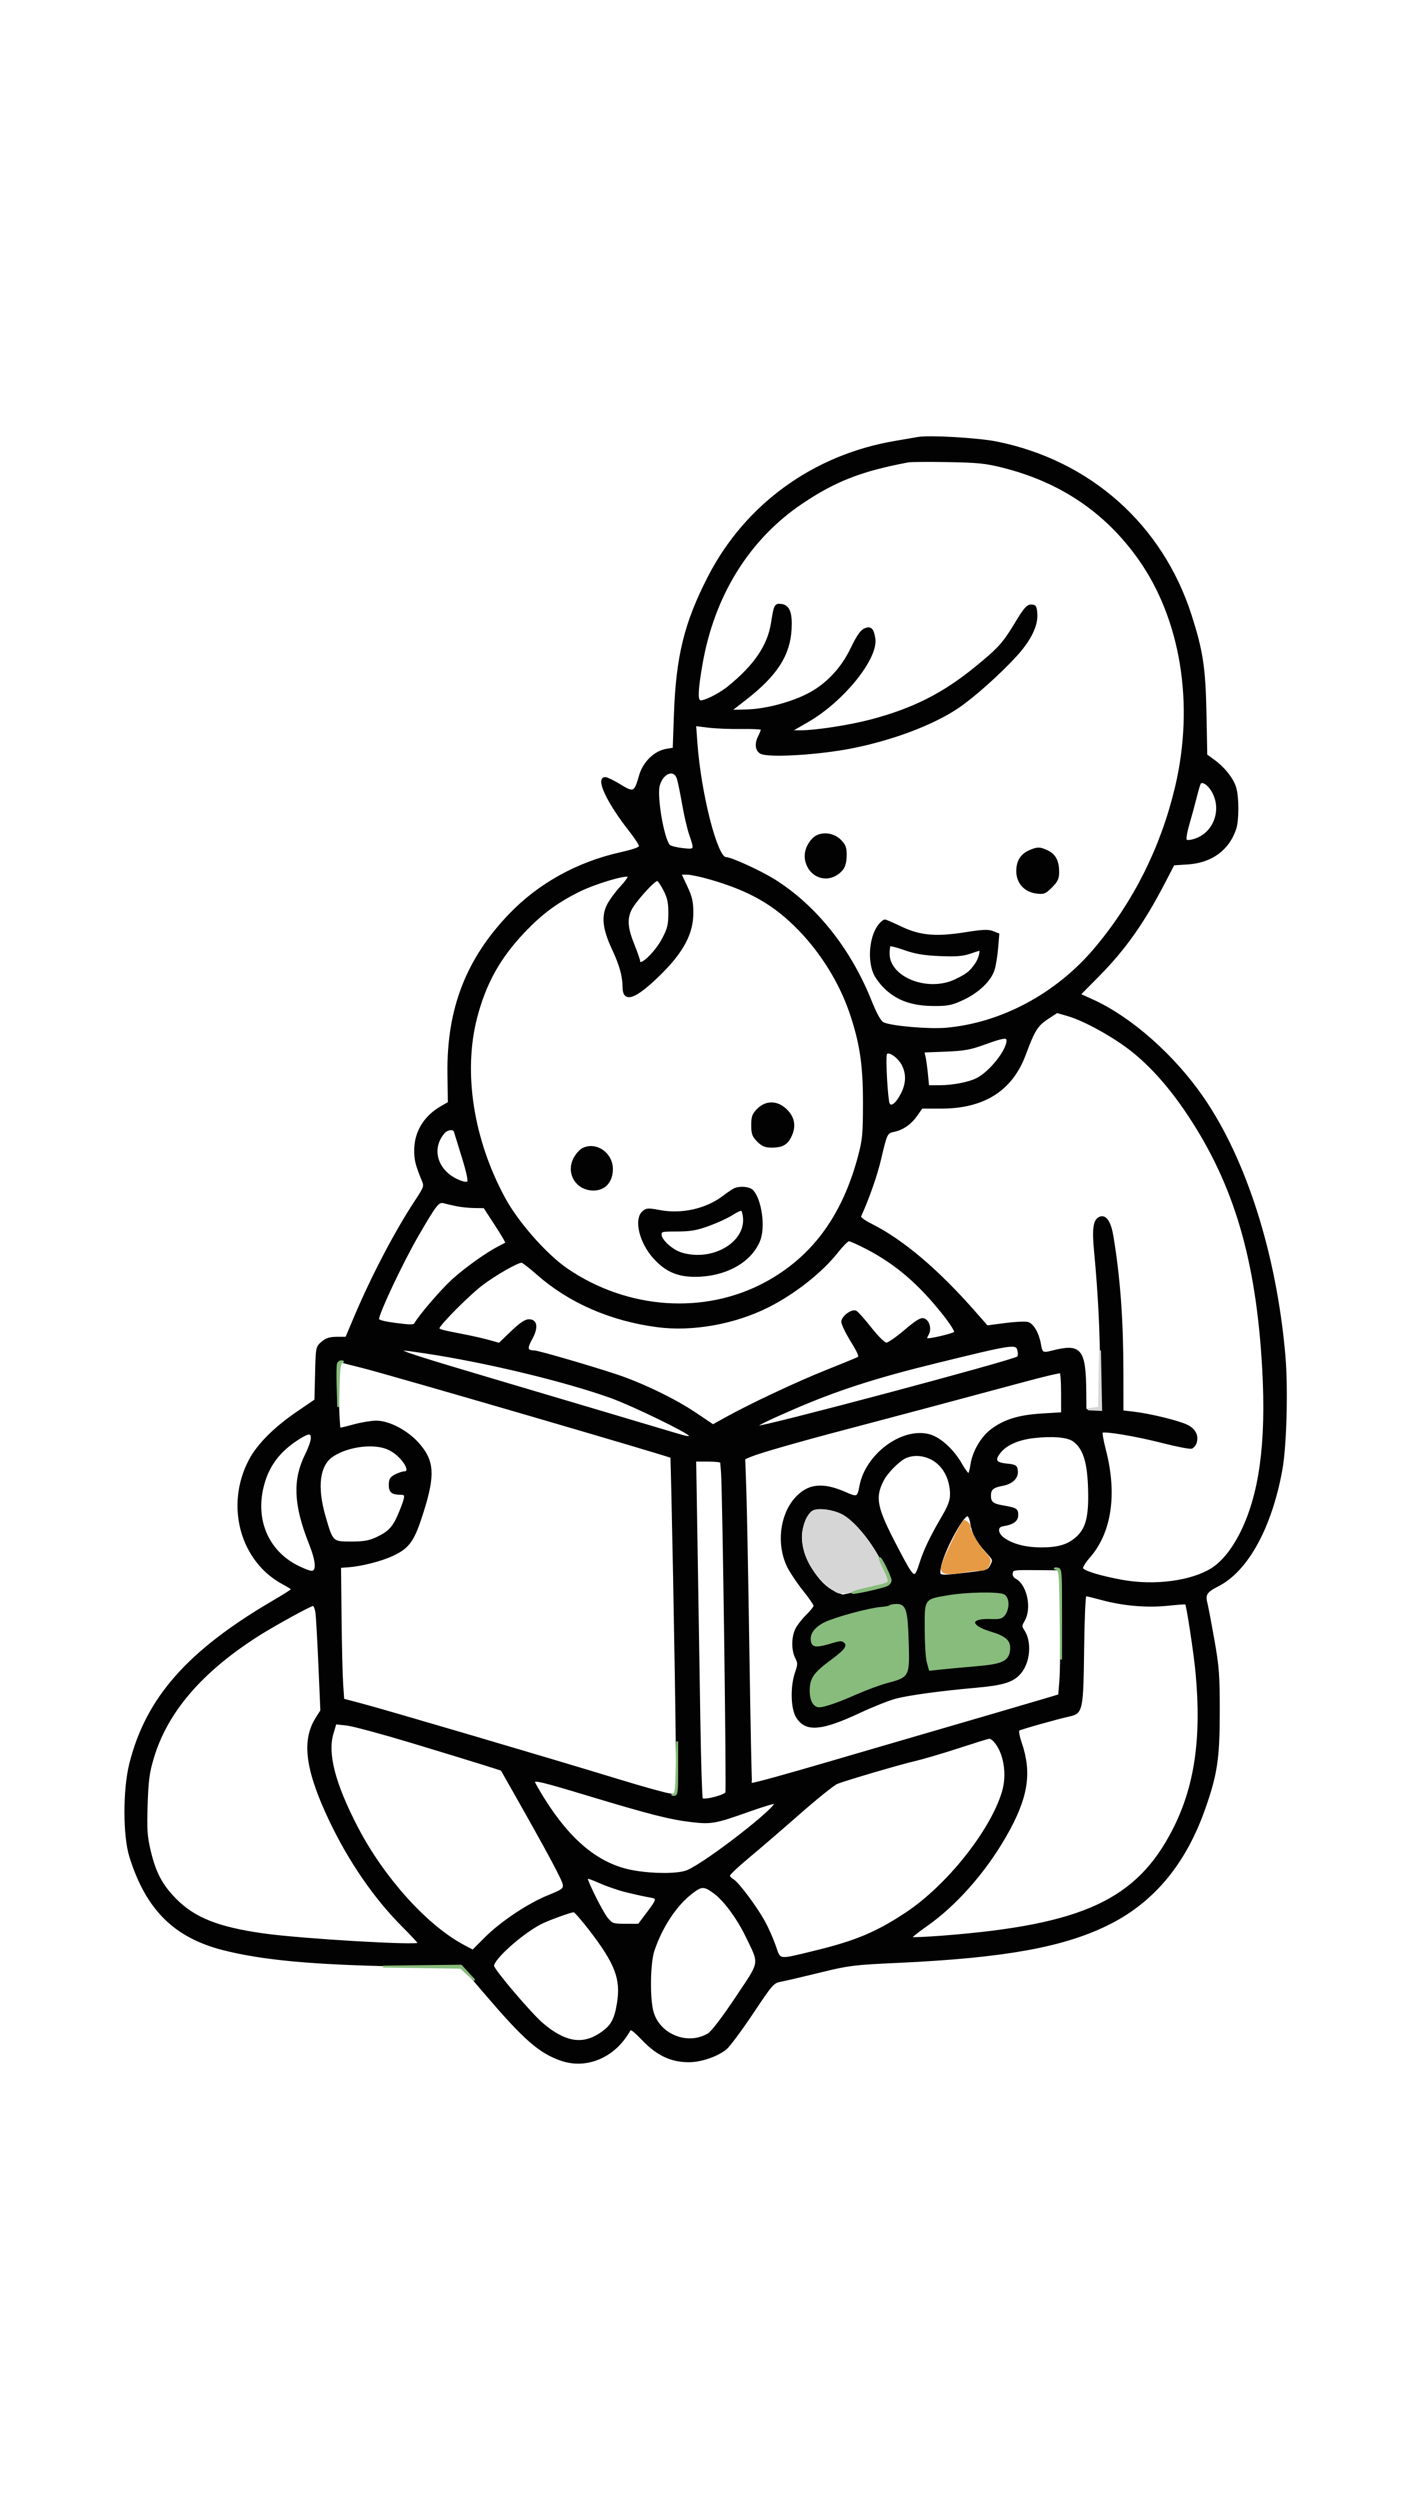 <?xml version="1.0" encoding="utf-8"?>
<!DOCTYPE svg PUBLIC "-//W3C//DTD SVG 20010904//EN" "http://www.w3.org/TR/2001/REC-SVG-20010904/DTD/svg10.dtd">
<svg version="1.0" xmlns="http://www.w3.org/2000/svg" width="722pt" height="1282pt" viewBox="0 0 722 1282" style="" preserveAspectRatio="xMidYMid meet">
<g fill="#020202FE" stroke="#020202FE">
<path d="M 471.000 224.580 C 469.625 224.828 464.261 225.754 459.080 226.638 C 417.458 233.742 382.654 259.017 363.701 295.902 C 351.549 319.552 347.368 336.567 346.307 366.687 L 345.701 383.875 341.947 384.509 C 335.948 385.522 330.325 391.049 328.401 397.822 C 325.890 406.665 325.169 407.006 318.144 402.670 C 314.874 400.651 311.479 399.000 310.599 399.000 C 305.996 399.000 311.771 411.307 323.198 425.846 C 325.989 429.398 328.324 432.965 328.386 433.773 C 328.469 434.841 325.707 435.874 318.263 437.560 C 296.202 442.556 276.675 453.371 261.734 468.871 C 239.611 491.820 229.672 517.476 230.112 550.500 L 230.312 565.500 226.666 567.566 C 217.893 572.538 212.995 580.609 213.054 590.000 C 213.085 595.081 213.643 597.262 217.015 605.500 C 218.168 608.318 217.942 608.955 213.292 616.000 C 203.008 631.581 190.891 654.724 182.010 675.750 L 177.681 686.000 172.896 686.000 C 169.282 686.000 167.425 686.590 165.306 688.411 C 162.523 690.802 162.497 690.935 162.173 704.409 L 161.845 717.996 152.679 724.248 C 140.987 732.223 132.387 740.825 128.199 748.735 C 115.903 771.963 123.687 800.538 145.457 812.087 C 147.956 813.412 150.000 814.727 150.000 815.009 C 150.000 815.290 145.838 817.947 140.750 820.912 C 96.603 846.643 75.231 870.839 66.810 904.625 C 63.526 917.801 63.549 941.377 66.856 952.000 C 75.234 978.912 89.598 993.208 114.643 999.561 C 134.725 1004.656 160.285 1007.032 203.928 1007.863 L 237.356 1008.500 249.350 1022.500 C 269.182 1045.647 276.789 1052.311 287.832 1056.210 C 300.935 1060.837 315.365 1054.679 322.877 1041.255 C 323.656 1039.864 324.801 1040.635 330.151 1046.151 C 337.489 1053.717 344.554 1057.000 353.500 1057.000 C 359.676 1057.000 368.059 1054.130 372.481 1050.502 C 374.121 1049.157 380.215 1040.956 386.023 1032.278 C 396.467 1016.676 396.635 1016.490 401.042 1015.641 C 403.494 1015.169 412.475 1013.070 421.000 1010.977 C 435.485 1007.421 438.072 1007.100 460.500 1006.069 C 516.142 1003.512 546.769 997.884 570.007 985.948 C 592.341 974.475 608.263 955.072 617.967 927.500 C 624.195 909.806 625.395 901.827 625.413 878.000 C 625.427 858.825 625.125 854.789 622.623 840.674 C 621.079 831.969 619.493 823.644 619.098 822.174 C 617.892 817.686 618.921 816.069 624.901 813.050 C 640.021 805.417 652.215 783.193 657.574 753.500 C 659.773 741.319 660.537 711.567 659.079 694.932 C 654.555 643.319 639.192 594.893 617.223 563.000 C 602.328 541.377 580.318 521.913 560.702 513.019 L 554.023 509.991 563.762 500.133 C 577.226 486.505 586.816 472.909 597.516 452.283 L 602.202 443.250 609.418 442.787 C 621.524 442.010 630.226 435.708 633.841 425.101 C 635.325 420.747 635.335 408.851 633.859 403.922 C 632.494 399.368 628.088 393.800 622.839 389.998 L 619.014 387.227 618.599 365.864 C 618.143 342.401 616.834 333.759 610.968 315.500 C 596.161 269.404 559.364 236.634 511.512 226.926 C 501.946 224.986 476.819 223.530 471.000 224.580 M 514.797 239.389 C 544.307 246.849 567.280 262.317 584.322 286.198 C 606.367 317.092 613.539 360.969 603.495 403.500 C 596.140 434.643 581.963 462.928 561.764 486.763 C 542.094 509.974 513.880 525.041 485.443 527.522 C 476.552 528.297 456.862 526.564 453.194 524.683 C 451.570 523.850 449.588 520.283 446.491 512.622 C 435.886 486.387 418.309 464.494 397.304 451.360 C 390.118 446.866 375.090 440.000 372.441 440.000 C 367.694 440.000 359.289 407.154 357.384 381.154 L 356.699 371.809 363.599 372.654 C 367.395 373.119 375.113 373.424 380.750 373.331 C 386.388 373.238 391.000 373.506 391.000 373.927 C 391.000 374.348 390.282 376.133 389.403 377.893 C 387.430 381.849 388.235 385.562 391.239 386.367 C 397.285 387.987 420.720 386.440 436.500 383.379 C 457.325 379.339 478.048 371.610 491.000 363.051 C 499.163 357.658 513.354 345.003 521.896 335.500 C 528.713 327.917 532.227 320.571 531.809 314.781 C 531.538 311.024 531.208 310.500 529.118 310.500 C 527.186 310.500 525.710 312.203 521.313 319.500 C 514.976 330.016 512.594 332.648 500.500 342.495 C 483.888 356.020 468.431 363.782 446.796 369.465 C 435.924 372.320 418.527 375.000 410.872 374.999 L 405.500 374.999 414.500 369.808 C 432.710 359.306 450.308 337.450 448.672 327.369 C 447.872 322.435 446.685 321.367 443.577 322.783 C 441.888 323.552 439.789 326.655 436.990 332.521 C 432.158 342.646 424.504 350.854 415.341 355.737 C 406.439 360.482 392.963 364.065 383.134 364.300 L 374.768 364.500 382.645 358.371 C 398.417 346.099 404.978 335.927 405.708 322.611 C 406.168 314.227 404.759 310.652 400.813 310.192 C 397.815 309.842 397.574 310.326 396.113 319.630 C 394.306 331.131 387.302 341.428 373.920 352.256 C 368.792 356.405 360.498 360.426 358.988 359.493 C 357.517 358.584 357.778 353.493 359.944 340.849 C 366.023 305.354 384.063 276.275 411.429 257.857 C 428.491 246.375 441.997 241.119 466.000 236.623 C 467.375 236.366 476.600 236.297 486.500 236.470 C 501.911 236.740 505.981 237.160 514.797 239.389 M 364.582 450.552 C 384.926 456.447 397.460 463.635 410.113 476.662 C 421.648 488.537 431.129 503.863 436.307 519.000 C 441.633 534.572 443.351 545.944 443.331 565.500 C 443.315 581.603 443.044 584.509 440.759 593.074 C 432.550 623.839 416.973 644.928 392.843 657.943 C 361.645 674.771 321.944 672.058 291.000 650.983 C 280.206 643.631 265.627 627.126 258.775 614.500 C 242.451 584.422 237.079 549.973 244.334 521.881 C 248.902 504.194 256.251 491.007 268.998 477.624 C 277.759 468.427 285.372 462.761 296.599 457.082 C 304.820 452.924 321.298 447.964 322.592 449.258 C 322.983 449.649 321.251 452.162 318.744 454.843 C 316.237 457.523 313.190 461.668 311.973 464.053 C 309.006 469.868 309.714 476.346 314.413 486.383 C 318.343 494.777 319.938 500.482 319.976 506.281 C 320.027 514.199 326.140 511.880 339.096 499.027 C 350.430 487.784 355.294 478.504 355.294 468.123 C 355.294 462.504 354.721 460.000 352.200 454.613 L 349.105 448.000 352.441 448.000 C 354.275 448.000 359.739 449.148 364.582 450.552 M 548.068 520.591 C 556.753 523.135 572.099 531.660 581.250 539.024 C 591.421 547.210 600.824 557.919 610.039 571.812 C 633.790 607.622 645.056 645.989 648.188 701.729 C 650.352 740.239 646.583 767.325 636.300 787.159 C 632.177 795.113 627.071 801.299 621.974 804.516 C 611.404 811.189 592.262 813.680 575.500 810.565 C 564.032 808.433 555.904 805.914 555.284 804.298 C 555.018 803.603 556.623 800.963 558.853 798.430 C 569.914 785.864 572.845 766.236 567.025 743.707 C 565.775 738.871 565.028 734.639 565.363 734.303 C 566.420 733.247 582.924 736.003 596.724 739.539 C 604.022 741.410 610.652 742.687 611.458 742.378 C 612.264 742.068 613.207 740.924 613.552 739.835 C 614.688 736.257 613.121 733.102 609.234 731.138 C 604.991 728.995 590.323 725.397 581.750 724.396 L 576.000 723.725 575.985 704.612 C 575.962 676.775 574.377 655.068 570.812 633.762 C 569.636 626.738 567.323 623.278 564.522 624.353 C 561.431 625.539 560.793 629.914 561.947 642.000 C 563.969 663.190 564.969 683.347 564.985 703.250 L 565.000 723.000 561.000 723.000 L 557.000 723.000 556.927 714.250 C 556.740 691.839 554.652 689.274 539.727 693.118 C 535.063 694.319 534.414 693.937 533.706 689.575 C 532.789 683.922 530.008 679.040 527.322 678.366 C 525.980 678.029 520.746 678.295 515.691 678.956 L 506.500 680.159 500.059 672.829 C 481.117 651.274 463.220 636.128 447.165 628.066 C 443.346 626.149 441.045 624.412 441.371 623.693 C 445.650 614.268 449.711 602.647 451.713 594.098 C 454.752 581.123 454.964 580.692 458.665 579.935 C 463.197 579.008 467.212 576.223 470.240 571.906 L 472.981 568.000 482.901 568.000 C 504.869 568.000 519.130 558.955 525.895 540.731 C 530.508 528.301 532.066 525.791 537.364 522.250 C 540.038 520.463 542.318 519.000 542.432 519.000 C 542.545 519.000 545.081 519.716 548.068 520.591 M 186.000 701.008 C 199.333 704.312 343.783 746.394 344.466 747.173 C 344.821 747.578 346.980 861.391 347.280 895.500 L 347.500 920.500 344.001 920.212 C 342.077 920.054 330.377 916.828 318.001 913.043 C 282.228 902.102 197.397 877.124 184.821 873.830 L 176.143 871.556 175.592 863.528 C 175.289 859.113 174.919 843.800 174.770 829.500 L 174.500 803.500 178.500 803.223 C 185.312 802.751 195.737 800.098 201.495 797.373 C 209.885 793.400 212.223 790.031 216.911 775.163 C 222.898 756.173 222.390 748.987 214.434 740.138 C 208.735 733.799 199.529 729.000 193.069 729.000 C 190.532 729.000 185.323 729.869 181.493 730.931 C 177.663 731.993 174.419 732.753 174.286 732.619 C 173.658 731.992 172.777 701.023 173.345 699.544 C 173.739 698.517 174.673 698.064 175.745 698.382 C 176.710 698.668 181.325 699.850 186.000 701.008 M 162.402 827.250 C 162.691 829.588 163.368 841.786 163.907 854.359 L 164.888 877.217 162.371 881.204 C 155.147 892.648 157.189 907.814 169.414 933.500 C 179.322 954.318 192.423 973.338 206.671 987.586 C 211.252 992.166 215.000 996.225 215.000 996.605 C 215.000 998.226 154.569 994.679 135.000 991.909 C 111.802 988.625 99.665 983.793 90.000 973.996 C 82.944 966.843 79.550 960.464 76.909 949.392 C 75.082 941.734 74.854 938.418 75.265 925.500 C 75.660 913.042 76.197 908.975 78.429 901.500 C 85.499 877.820 103.044 857.294 132.094 838.715 C 140.358 833.431 159.318 823.015 160.689 823.007 C 161.343 823.003 162.114 824.913 162.402 827.250 M 565.239 819.976 C 576.260 822.975 588.433 824.041 599.086 822.939 C 604.163 822.413 608.442 822.109 608.596 822.262 C 609.284 822.951 613.037 847.567 613.968 857.500 C 617.137 891.328 613.505 916.239 602.178 938.349 C 583.593 974.628 555.696 987.516 483.728 993.071 C 475.053 993.741 467.719 994.052 467.429 993.762 C 467.139 993.472 470.636 990.632 475.201 987.449 C 490.299 976.923 505.280 960.001 515.908 941.464 C 527.092 921.959 529.165 909.378 523.782 893.659 C 522.682 890.447 522.168 887.488 522.641 887.085 C 523.395 886.441 541.758 881.261 549.237 879.583 C 555.097 878.268 555.468 876.365 555.821 845.797 C 556.005 829.814 556.531 818.000 557.059 818.000 C 557.564 818.000 561.245 818.889 565.239 819.976 M 545.000 714.407 L 545.000 724.696 534.575 725.334 C 522.759 726.057 515.288 728.380 508.718 733.373 C 503.663 737.215 499.366 744.703 498.468 751.235 C 498.107 753.856 497.438 756.000 496.980 756.000 C 496.522 756.000 494.763 753.582 493.072 750.626 C 489.003 743.514 482.270 737.419 476.879 735.967 C 463.021 732.236 444.550 745.888 441.507 762.111 C 440.385 768.092 439.934 768.303 433.927 765.650 C 422.068 760.414 414.588 761.253 408.172 768.542 C 400.546 777.206 398.911 792.229 404.389 803.307 C 405.801 806.163 409.442 811.597 412.479 815.383 C 415.515 819.169 418.000 822.790 418.000 823.430 C 418.000 824.070 416.215 826.337 414.033 828.468 C 411.851 830.599 409.376 833.795 408.533 835.572 C 406.570 839.708 406.571 846.269 408.534 850.066 C 409.920 852.747 409.911 853.489 408.441 857.766 C 405.990 864.896 406.242 876.037 408.952 880.423 C 413.487 887.760 421.310 887.159 441.000 877.958 C 447.875 874.746 456.312 871.404 459.750 870.531 C 466.845 868.731 482.699 866.588 500.892 864.971 C 514.788 863.736 519.869 862.133 523.477 857.844 C 528.219 852.209 529.032 842.030 525.206 836.191 C 523.809 834.059 523.821 833.574 525.332 831.015 C 529.012 824.785 526.576 812.984 520.993 809.996 C 519.632 809.268 518.989 808.093 519.189 806.699 C 519.490 804.602 519.900 804.537 532.000 804.652 L 544.500 804.772 544.613 829.636 C 544.675 843.311 544.450 857.827 544.113 861.894 L 543.500 869.287 539.000 870.666 C 535.052 871.876 494.159 883.824 455.500 895.063 C 448.350 897.141 436.200 900.690 428.500 902.949 C 402.060 910.705 385.830 915.163 385.442 914.775 C 385.229 914.562 384.605 884.263 384.057 847.444 C 383.508 810.625 382.800 773.173 382.482 764.219 L 381.905 747.938 385.460 746.452 C 389.789 744.644 410.590 738.679 433.500 732.678 C 451.994 727.833 498.162 715.524 526.000 708.015 C 535.625 705.419 543.838 703.480 544.250 703.707 C 544.663 703.933 545.000 708.748 545.000 714.407 M 444.429 639.900 C 459.846 647.878 471.657 657.985 484.408 674.110 C 488.069 678.740 490.599 682.801 490.121 683.279 C 489.039 684.361 476.037 687.370 475.361 686.695 C 475.086 686.420 475.408 685.319 476.077 684.248 C 477.678 681.684 476.518 677.299 474.030 676.510 C 472.564 676.044 470.111 677.553 464.380 682.443 C 460.153 686.049 455.869 689.000 454.859 689.000 C 453.765 689.000 450.547 685.872 446.887 681.250 C 443.511 676.988 440.080 673.112 439.263 672.638 C 437.391 671.552 432.618 674.913 432.216 677.600 C 432.060 678.645 434.158 683.100 436.877 687.500 C 440.562 693.460 441.492 695.688 440.524 696.237 C 439.810 696.642 432.312 699.728 423.863 703.095 C 408.875 709.067 384.871 720.360 372.183 727.408 L 365.866 730.917 356.875 724.862 C 346.274 717.723 329.290 709.525 316.000 705.133 C 302.568 700.693 276.057 693.003 274.124 692.985 C 270.219 692.948 269.864 691.495 272.574 686.646 C 275.812 680.853 275.340 677.000 271.394 677.000 C 269.615 677.000 266.891 678.858 262.518 683.058 L 256.209 689.117 250.854 687.619 C 247.909 686.795 241.675 685.389 237.000 684.495 C 226.478 682.481 225.000 682.063 225.000 681.099 C 225.000 679.414 240.363 663.936 247.209 658.723 C 253.975 653.571 265.472 647.000 267.719 647.000 C 268.253 647.000 271.930 649.851 275.890 653.336 C 292.211 667.698 313.503 676.963 337.364 680.085 C 355.402 682.445 377.007 678.572 394.223 669.891 C 407.766 663.063 421.644 652.103 429.648 641.915 C 432.204 638.662 434.879 636.000 435.594 636.000 C 436.308 636.000 440.284 637.755 444.429 639.900 M 510.290 892.768 C 515.537 898.565 517.385 909.866 514.592 919.068 C 508.494 939.158 486.051 967.260 465.000 981.166 C 449.753 991.237 439.062 995.705 417.980 1000.817 C 398.844 1005.457 400.326 1005.679 397.555 997.755 C 396.258 994.046 393.752 988.421 391.987 985.255 C 387.702 977.575 378.501 965.338 376.005 964.002 C 374.902 963.412 374.030 962.383 374.067 961.715 C 374.103 961.047 378.473 956.900 383.776 952.500 C 389.079 948.100 400.868 937.961 409.973 929.969 C 419.078 921.977 427.871 914.924 429.514 914.294 C 434.807 912.267 462.282 904.211 469.500 902.570 C 473.350 901.695 483.250 898.780 491.500 896.091 C 499.750 893.403 506.993 891.157 507.595 891.101 C 508.197 891.046 509.410 891.796 510.290 892.768 M 212.004 893.531 C 227.677 898.269 244.304 903.357 248.954 904.838 L 257.409 907.532 262.791 917.016 C 281.592 950.144 289.133 964.207 289.304 966.459 C 289.481 968.780 288.731 969.336 281.422 972.306 C 271.019 976.532 257.237 985.726 249.081 993.882 L 242.651 1000.312 238.078 997.906 C 218.965 987.850 196.632 963.108 183.092 936.987 C 171.536 914.694 167.536 899.292 170.612 888.935 L 172.157 883.732 177.833 884.325 C 180.955 884.651 196.332 888.794 212.004 893.531 M 366.813 970.715 C 371.864 974.500 378.589 983.613 382.889 992.500 C 390.267 1007.745 390.675 1005.168 377.829 1024.444 C 370.999 1034.693 365.441 1041.977 363.595 1043.100 C 353.008 1049.538 338.252 1043.712 334.882 1031.763 C 332.888 1024.694 333.180 1006.438 335.389 1000.000 C 339.564 987.834 346.711 977.032 354.726 970.772 C 360.005 966.650 361.380 966.643 366.813 970.715 M 302.500 989.174 C 316.109 1006.788 319.157 1014.771 317.078 1027.358 C 315.623 1036.170 313.734 1039.321 307.521 1043.305 C 298.519 1049.077 289.459 1047.374 278.245 1037.802 C 272.172 1032.618 253.021 1010.074 253.009 1008.094 C 252.986 1004.426 267.506 991.444 277.422 986.267 C 281.033 984.381 293.051 980.026 294.500 980.078 C 295.050 980.098 298.650 984.191 302.500 989.174 M 302.407 920.568 C 333.795 930.036 344.242 932.681 355.069 933.902 C 365.122 935.037 367.016 934.689 384.390 928.522 C 391.480 926.006 397.514 924.181 397.801 924.467 C 399.772 926.439 362.488 955.391 352.722 959.472 C 348.156 961.379 335.310 961.432 324.958 959.585 C 307.369 956.446 292.572 944.447 278.643 922.026 C 276.089 917.915 274.000 914.203 274.000 913.776 C 274.000 912.233 277.721 913.123 302.407 920.568 M 370.060 749.750 C 370.093 750.163 370.288 752.525 370.492 755.000 C 371.220 763.832 373.314 917.739 372.727 919.270 C 372.092 920.925 361.358 923.690 360.171 922.505 C 359.802 922.137 359.218 903.761 358.874 881.668 C 358.530 859.576 357.909 820.688 357.493 795.250 L 356.738 749.000 363.369 749.000 C 367.016 749.000 370.027 749.338 370.060 749.750 M 550.941 738.749 C 555.930 742.365 558.219 748.968 558.760 761.309 C 559.428 776.528 557.975 783.349 553.066 788.037 C 548.525 792.375 543.410 794.000 534.293 794.000 C 526.338 794.000 519.558 792.246 515.017 789.012 C 511.459 786.479 511.175 782.730 514.500 782.204 C 519.715 781.379 522.000 779.778 522.000 776.946 C 522.000 773.955 521.422 773.606 514.500 772.423 C 509.369 771.546 508.000 770.404 508.000 767.000 C 508.000 763.596 509.394 762.386 514.387 761.452 C 519.343 760.526 522.218 757.714 521.811 754.189 C 521.529 751.751 521.034 751.453 516.509 751.000 C 510.700 750.418 509.810 748.783 513.056 744.655 C 516.213 740.642 522.492 737.863 530.444 736.960 C 540.217 735.851 547.862 736.518 550.941 738.749 M 234.500 618.088 C 236.700 618.542 240.750 618.943 243.500 618.981 L 248.500 619.049 254.375 628.066 C 257.607 633.025 260.082 637.232 259.875 637.414 C 259.669 637.597 257.925 638.544 256.000 639.520 C 249.878 642.624 238.706 650.594 232.300 656.430 C 226.714 661.518 215.456 674.576 213.238 678.539 C 212.473 679.906 211.257 679.951 203.184 678.916 C 197.000 678.123 194.000 677.320 194.000 676.458 C 194.000 673.351 206.392 647.129 214.301 633.500 C 223.724 617.261 224.923 615.759 227.836 616.545 C 229.301 616.940 232.300 617.634 234.500 618.088 M 464.150 825.250 C 465.826 828.342 466.617 854.978 465.116 857.783 C 464.314 859.282 460.901 860.881 453.245 863.343 C 447.335 865.244 438.900 868.389 434.500 870.332 C 419.805 876.822 416.000 876.168 416.000 867.151 C 416.000 860.681 417.790 858.129 427.175 851.224 C 435.976 844.747 436.309 839.279 427.745 841.878 C 419.459 844.393 417.342 844.415 416.708 841.992 C 414.853 834.899 424.301 829.843 448.500 824.978 C 460.814 822.502 462.677 822.535 464.150 825.250 M 199.711 743.102 C 206.316 746.300 211.975 755.000 207.450 755.000 C 206.598 755.000 204.573 755.687 202.950 756.526 C 200.569 757.757 200.000 758.701 200.000 761.419 C 200.000 764.975 201.248 766.000 205.582 766.000 C 208.635 766.000 208.613 767.135 205.409 775.078 C 202.222 782.979 199.923 785.594 193.500 788.623 C 189.520 790.500 186.822 790.982 180.273 790.990 C 170.448 791.002 170.409 790.964 166.560 777.638 C 162.122 762.273 163.600 751.113 170.689 746.468 C 178.831 741.133 192.394 739.560 199.711 743.102 M 477.956 747.977 C 484.176 751.151 488.000 758.171 488.000 766.415 C 488.000 769.431 486.904 772.399 483.903 777.516 C 477.964 787.640 474.518 794.750 472.521 801.000 C 469.375 810.850 469.188 810.740 460.290 793.801 C 449.426 773.119 448.378 768.093 453.037 759.000 C 455.193 754.792 461.542 748.486 465.000 747.117 C 469.003 745.532 473.785 745.849 477.956 747.977 M 432.082 776.054 C 439.279 779.701 451.903 796.335 456.286 807.947 C 457.943 812.335 456.627 813.140 443.192 815.960 L 432.329 818.239 427.915 816.286 C 419.562 812.592 411.000 798.374 411.000 788.201 C 411.000 782.061 414.538 774.805 418.000 773.848 C 421.455 772.892 427.803 773.887 432.082 776.054 M 515.066 818.035 C 517.455 819.314 517.672 824.596 515.463 827.749 C 514.139 829.639 513.108 829.913 508.017 829.722 C 497.224 829.317 497.129 833.767 507.860 837.026 C 516.041 839.511 518.267 841.530 517.820 846.058 C 517.291 851.422 514.215 852.830 500.500 853.990 C 493.900 854.548 485.949 855.283 482.830 855.622 L 477.160 856.240 476.086 852.370 C 475.495 850.242 475.009 842.553 475.006 835.285 C 475.000 822.774 475.115 822.009 477.155 820.917 C 482.832 817.879 510.801 815.753 515.066 818.035 M 160.000 737.529 C 160.000 738.919 158.706 742.632 157.125 745.779 C 150.546 758.872 151.092 771.594 159.098 791.746 C 162.677 800.755 162.968 806.000 159.890 806.000 C 158.729 806.000 155.098 804.570 151.819 802.823 C 137.700 795.297 131.021 780.363 134.441 763.962 C 136.894 752.196 142.970 743.865 154.003 737.139 C 158.575 734.352 160.000 734.445 160.000 737.529 M 522.608 692.573 C 522.963 693.988 522.859 695.528 522.377 695.994 C 520.431 697.875 389.409 732.743 388.333 731.666 C 387.672 731.005 392.494 728.570 406.500 722.491 C 429.142 712.664 448.920 706.259 480.500 698.524 C 520.709 688.675 521.598 688.550 522.608 692.573 M 218.257 693.537 C 249.288 698.194 289.511 707.859 313.500 716.424 C 324.515 720.356 354.000 734.684 354.000 736.105 C 354.000 737.370 353.034 737.248 345.855 735.082 C 338.950 732.999 288.988 718.154 253.000 707.494 C 219.042 697.435 207.597 693.832 206.550 692.872 C 205.255 691.684 206.303 691.743 218.257 693.537 M 517.000 533.533 C 517.000 538.692 508.184 549.811 501.310 553.322 C 497.274 555.383 488.823 557.000 482.088 557.000 L 476.274 557.000 475.661 550.750 C 475.324 547.313 474.769 543.312 474.428 541.861 L 473.809 539.222 485.155 538.782 C 494.653 538.414 497.883 537.838 505.000 535.243 C 514.719 531.699 517.000 531.374 517.000 533.533 M 341.000 456.545 C 342.979 460.468 343.490 462.958 343.453 468.500 C 343.413 474.482 342.917 476.415 340.039 481.796 C 336.224 488.930 328.000 496.527 328.000 492.917 C 328.000 492.321 326.650 488.462 325.000 484.341 C 321.634 475.935 321.266 471.348 323.570 466.495 C 325.611 462.193 335.913 450.816 337.372 451.252 C 337.993 451.438 339.625 453.820 341.000 456.545 M 498.401 781.105 C 499.262 786.492 501.294 790.279 506.147 795.544 C 510.015 799.740 510.084 799.938 508.634 802.741 C 507.211 805.493 506.675 805.677 496.822 806.817 C 481.200 808.624 481.642 808.704 482.247 804.198 C 483.235 796.832 493.634 777.000 496.508 777.000 C 497.188 777.000 498.040 778.847 498.401 781.105 M 321.940 970.020 C 326.098 971.025 331.225 972.134 333.334 972.485 C 337.865 973.238 337.789 973.716 331.910 981.503 L 327.760 987.000 320.969 987.000 C 314.560 987.000 314.027 986.820 311.492 983.808 C 309.066 980.925 301.000 964.869 301.000 962.923 C 301.000 962.484 304.011 963.491 307.690 965.159 C 311.370 966.827 317.783 969.015 321.940 970.020 M 347.836 399.250 C 348.380 401.038 349.601 406.993 350.548 412.485 C 351.495 417.977 353.109 424.910 354.135 427.892 C 356.940 436.045 356.903 436.117 350.250 435.386 C 347.088 435.038 344.002 434.247 343.394 433.627 C 340.313 430.488 336.504 408.379 338.069 402.714 C 339.933 395.962 346.160 393.754 347.836 399.250 M 621.599 404.733 C 627.860 414.024 623.805 426.908 613.500 430.464 C 611.186 431.263 609.117 431.474 608.592 430.964 C 608.050 430.439 608.537 427.140 609.799 422.792 C 610.962 418.781 612.648 412.579 613.547 409.009 C 614.445 405.439 615.406 402.152 615.683 401.704 C 616.661 400.122 619.456 401.553 621.599 404.733 M 233.421 580.250 C 233.618 580.938 235.440 586.842 237.469 593.371 C 239.791 600.844 240.807 605.593 240.210 606.190 C 239.614 606.786 237.830 606.538 235.395 605.521 C 224.095 600.799 220.500 589.100 227.783 580.750 C 229.552 578.723 232.898 578.426 233.421 580.250 M 463.248 546.034 C 465.615 550.725 465.449 555.698 462.750 560.975 C 460.150 566.057 457.394 568.223 456.121 566.183 C 455.108 564.559 453.851 542.552 454.652 540.464 C 455.544 538.140 461.074 541.724 463.248 546.034 "/></g>
<g fill="#020202FE" stroke="#020202FE">
<path d="M 451.693 473.787 C 446.932 479.048 445.419 491.009 448.532 498.788 C 449.484 501.169 452.329 504.909 455.044 507.350 C 461.224 512.906 468.724 515.368 479.524 515.387 C 486.425 515.398 488.477 514.965 494.183 512.295 C 501.900 508.684 508.099 502.762 509.851 497.326 C 510.529 495.222 511.354 490.251 511.684 486.279 L 512.284 479.059 509.392 477.915 C 507.118 477.015 504.120 477.149 495.366 478.540 C 480.194 480.951 472.099 480.219 462.261 475.547 C 458.153 473.596 454.459 472.000 454.051 472.000 C 453.644 472.000 452.582 472.804 451.693 473.787 M 482.160 489.780 C 490.347 490.141 493.926 489.873 497.588 488.625 C 500.211 487.731 502.501 487.000 502.678 487.000 C 503.843 487.000 502.627 491.723 500.787 494.346 C 497.857 498.521 496.436 499.653 490.500 502.545 C 476.199 509.511 456.000 501.592 456.000 489.019 C 456.000 486.992 456.247 485.086 456.549 484.784 C 456.851 484.482 460.339 485.377 464.299 486.773 C 469.669 488.665 474.211 489.430 482.160 489.780 "/></g>
<g fill="#020202FE" stroke="#020202FE">
<path d="M 377.072 609.722 C 376.286 610.032 373.714 611.758 371.356 613.558 C 362.535 620.291 349.921 623.155 338.542 621.008 C 332.547 619.877 331.739 619.926 329.962 621.535 C 325.729 625.365 328.542 637.050 335.581 644.879 C 341.571 651.541 347.558 654.226 356.486 654.254 C 371.895 654.303 384.959 647.215 389.502 636.341 C 392.319 629.598 390.535 615.744 386.207 610.750 C 384.735 609.052 380.092 608.530 377.072 609.722 M 381.796 624.584 C 382.782 637.691 365.477 647.519 349.724 642.799 C 344.865 641.343 339.000 636.056 339.000 633.132 C 339.000 631.124 339.492 631.000 347.471 631.000 C 354.295 631.000 357.464 630.445 363.765 628.145 C 368.067 626.575 373.368 624.128 375.544 622.708 C 377.720 621.287 379.950 620.244 380.500 620.390 C 381.050 620.536 381.633 622.423 381.796 624.584 "/></g>
<g fill="#88BC7CFE" stroke="#88BC7CFE">
<path d="M 456.718 823.616 C 456.379 823.954 454.390 824.359 452.299 824.515 C 446.119 824.976 428.328 829.800 423.172 832.413 C 418.085 834.990 415.773 838.417 416.708 841.992 C 417.341 844.410 419.470 844.392 427.673 841.897 C 431.065 840.866 432.138 840.870 433.402 841.919 C 435.642 843.777 434.050 846.164 427.220 851.191 C 417.785 858.133 416.000 860.673 416.000 867.151 C 416.000 871.800 417.766 875.007 420.321 874.994 C 422.938 874.982 430.002 872.546 439.000 868.553 C 444.225 866.234 451.606 863.518 455.402 862.516 C 466.229 859.660 466.321 859.480 465.809 842.130 C 465.328 825.806 464.495 823.000 460.131 823.000 C 458.593 823.000 457.056 823.277 456.718 823.616 "/></g>
<g fill="#88BC7CFE" stroke="#88BC7CFE">
<path d="M 486.905 818.484 C 474.489 820.576 474.999 819.856 475.006 835.285 C 475.009 842.553 475.495 850.242 476.086 852.370 L 477.160 856.240 482.830 855.622 C 485.949 855.283 493.900 854.548 500.500 853.990 C 514.215 852.830 517.291 851.422 517.820 846.058 C 518.267 841.530 516.041 839.511 507.860 837.026 C 497.129 833.767 497.224 829.317 508.017 829.722 C 513.108 829.913 514.139 829.639 515.463 827.749 C 517.672 824.596 517.455 819.314 515.066 818.035 C 512.466 816.644 496.301 816.902 486.905 818.484 "/></g>
<g fill="#D6D6D6FE" stroke="#D6D6D6FE">
<path d="M 417.393 774.925 C 416.233 775.423 414.546 777.677 413.643 779.935 C 409.809 789.517 412.927 800.926 421.889 810.109 C 424.975 813.271 428.818 816.184 430.430 816.582 C 432.914 817.197 443.512 815.313 454.250 812.348 C 456.895 811.618 456.428 809.625 451.333 799.889 C 446.057 789.808 437.640 779.877 431.882 776.940 C 427.322 774.613 420.371 773.647 417.393 774.925 "/></g>
<g fill="#020202FE" stroke="#020202FE">
<path d="M 528.378 436.437 C 524.085 438.305 522.000 441.663 522.000 446.707 C 522.000 452.547 525.856 456.903 531.722 457.690 C 535.567 458.205 536.260 457.940 539.472 454.728 C 542.349 451.851 543.000 450.452 543.000 447.147 C 543.000 441.592 541.321 438.380 537.460 436.548 C 533.537 434.686 532.432 434.673 528.378 436.437 "/></g>
<g fill="#020202FE" stroke="#020202FE">
<path d="M 388.923 568.923 C 386.449 571.398 386.000 572.637 386.000 577.000 C 386.000 581.363 386.449 582.602 388.923 585.077 C 391.213 587.367 392.743 588.000 395.989 588.000 C 401.170 588.000 403.563 586.745 405.490 583.020 C 408.109 577.955 407.457 573.257 403.600 569.400 C 398.988 564.788 393.245 564.601 388.923 568.923 "/></g>
<g fill="#E69A44FE" stroke="#E69A44FE">
<path d="M 488.993 790.250 C 482.514 803.730 482.057 805.725 485.270 806.532 C 486.626 806.872 490.352 806.667 493.551 806.075 C 496.750 805.484 500.844 805.000 502.648 805.000 C 504.869 805.000 506.264 804.375 506.965 803.066 C 508.493 800.210 508.299 799.532 504.920 795.914 C 501.845 792.622 496.395 783.000 497.606 783.000 C 497.957 783.000 497.685 782.325 497.000 781.500 C 496.315 780.675 495.342 780.000 494.837 780.000 C 494.332 780.000 491.702 784.613 488.993 790.250 "/></g>
<g fill="#020202FE" stroke="#020202FE">
<path d="M 417.194 430.293 C 413.789 433.918 412.624 438.332 413.985 442.454 C 416.771 450.897 426.579 452.606 432.228 445.633 C 433.322 444.283 433.964 441.729 433.978 438.673 C 433.996 434.655 433.510 433.356 431.077 430.923 C 427.234 427.080 420.500 426.775 417.194 430.293 "/></g>
<g fill="#020202FE" stroke="#020202FE">
<path d="M 299.000 589.223 C 297.625 589.934 295.654 592.244 294.621 594.356 C 290.925 601.908 296.058 610.000 304.546 610.000 C 310.331 610.000 314.000 605.901 314.000 599.439 C 314.000 591.415 305.698 585.761 299.000 589.223 "/></g>
<g fill="#88BC7CFE" stroke="#88BC7CFE">
<path d="M 542.250 804.631 C 543.842 805.100 544.022 807.223 544.240 828.073 L 544.480 851.000 544.490 827.764 C 544.500 805.259 544.437 804.521 542.500 804.321 C 540.946 804.161 540.890 804.230 542.250 804.631 "/></g>
<g fill="#88BC7CFE" stroke="#88BC7CFE">
<path d="M 216.475 1008.750 L 236.450 1009.044 239.975 1012.272 L 243.500 1015.500 240.054 1011.750 L 236.608 1008.000 216.554 1008.228 L 196.500 1008.455 216.475 1008.750 "/></g>
<g fill="#D6D6D6FE" stroke="#D6D6D6FE">
<path d="M 564.222 707.187 L 564.000 721.873 560.750 722.277 C 557.572 722.671 557.584 722.683 561.276 722.840 L 565.052 723.000 564.748 707.750 L 564.444 692.500 564.222 707.187 "/></g>
<g fill="#88BC7CFE" stroke="#88BC7CFE">
<path d="M 453.483 803.967 C 454.867 806.698 456.000 809.593 456.000 810.399 C 456.000 812.018 455.814 812.088 444.763 814.600 C 440.508 815.568 437.209 816.542 437.433 816.766 C 437.974 817.307 453.022 813.987 455.250 812.835 C 456.213 812.337 457.000 811.256 457.000 810.432 C 457.000 808.781 452.265 799.000 451.466 799.000 C 451.191 799.000 452.099 801.235 453.483 803.967 "/></g>
<g fill="#88BC7CFE" stroke="#88BC7CFE">
<path d="M 347.233 906.500 C 347.041 917.642 346.738 920.029 345.500 920.167 C 344.675 920.258 344.788 920.371 345.750 920.417 C 347.337 920.492 347.498 919.216 347.483 906.750 L 347.467 893.000 347.233 906.500 "/></g>
<g fill="#88BC7CFE" stroke="#88BC7CFE">
<path d="M 173.432 699.318 C 173.154 700.042 173.073 705.330 173.252 711.068 L 173.578 721.500 173.789 710.333 C 173.937 702.502 174.373 699.016 175.250 698.662 C 176.229 698.267 176.222 698.141 175.219 698.079 C 174.514 698.036 173.710 698.593 173.432 699.318 "/></g>
</svg>
